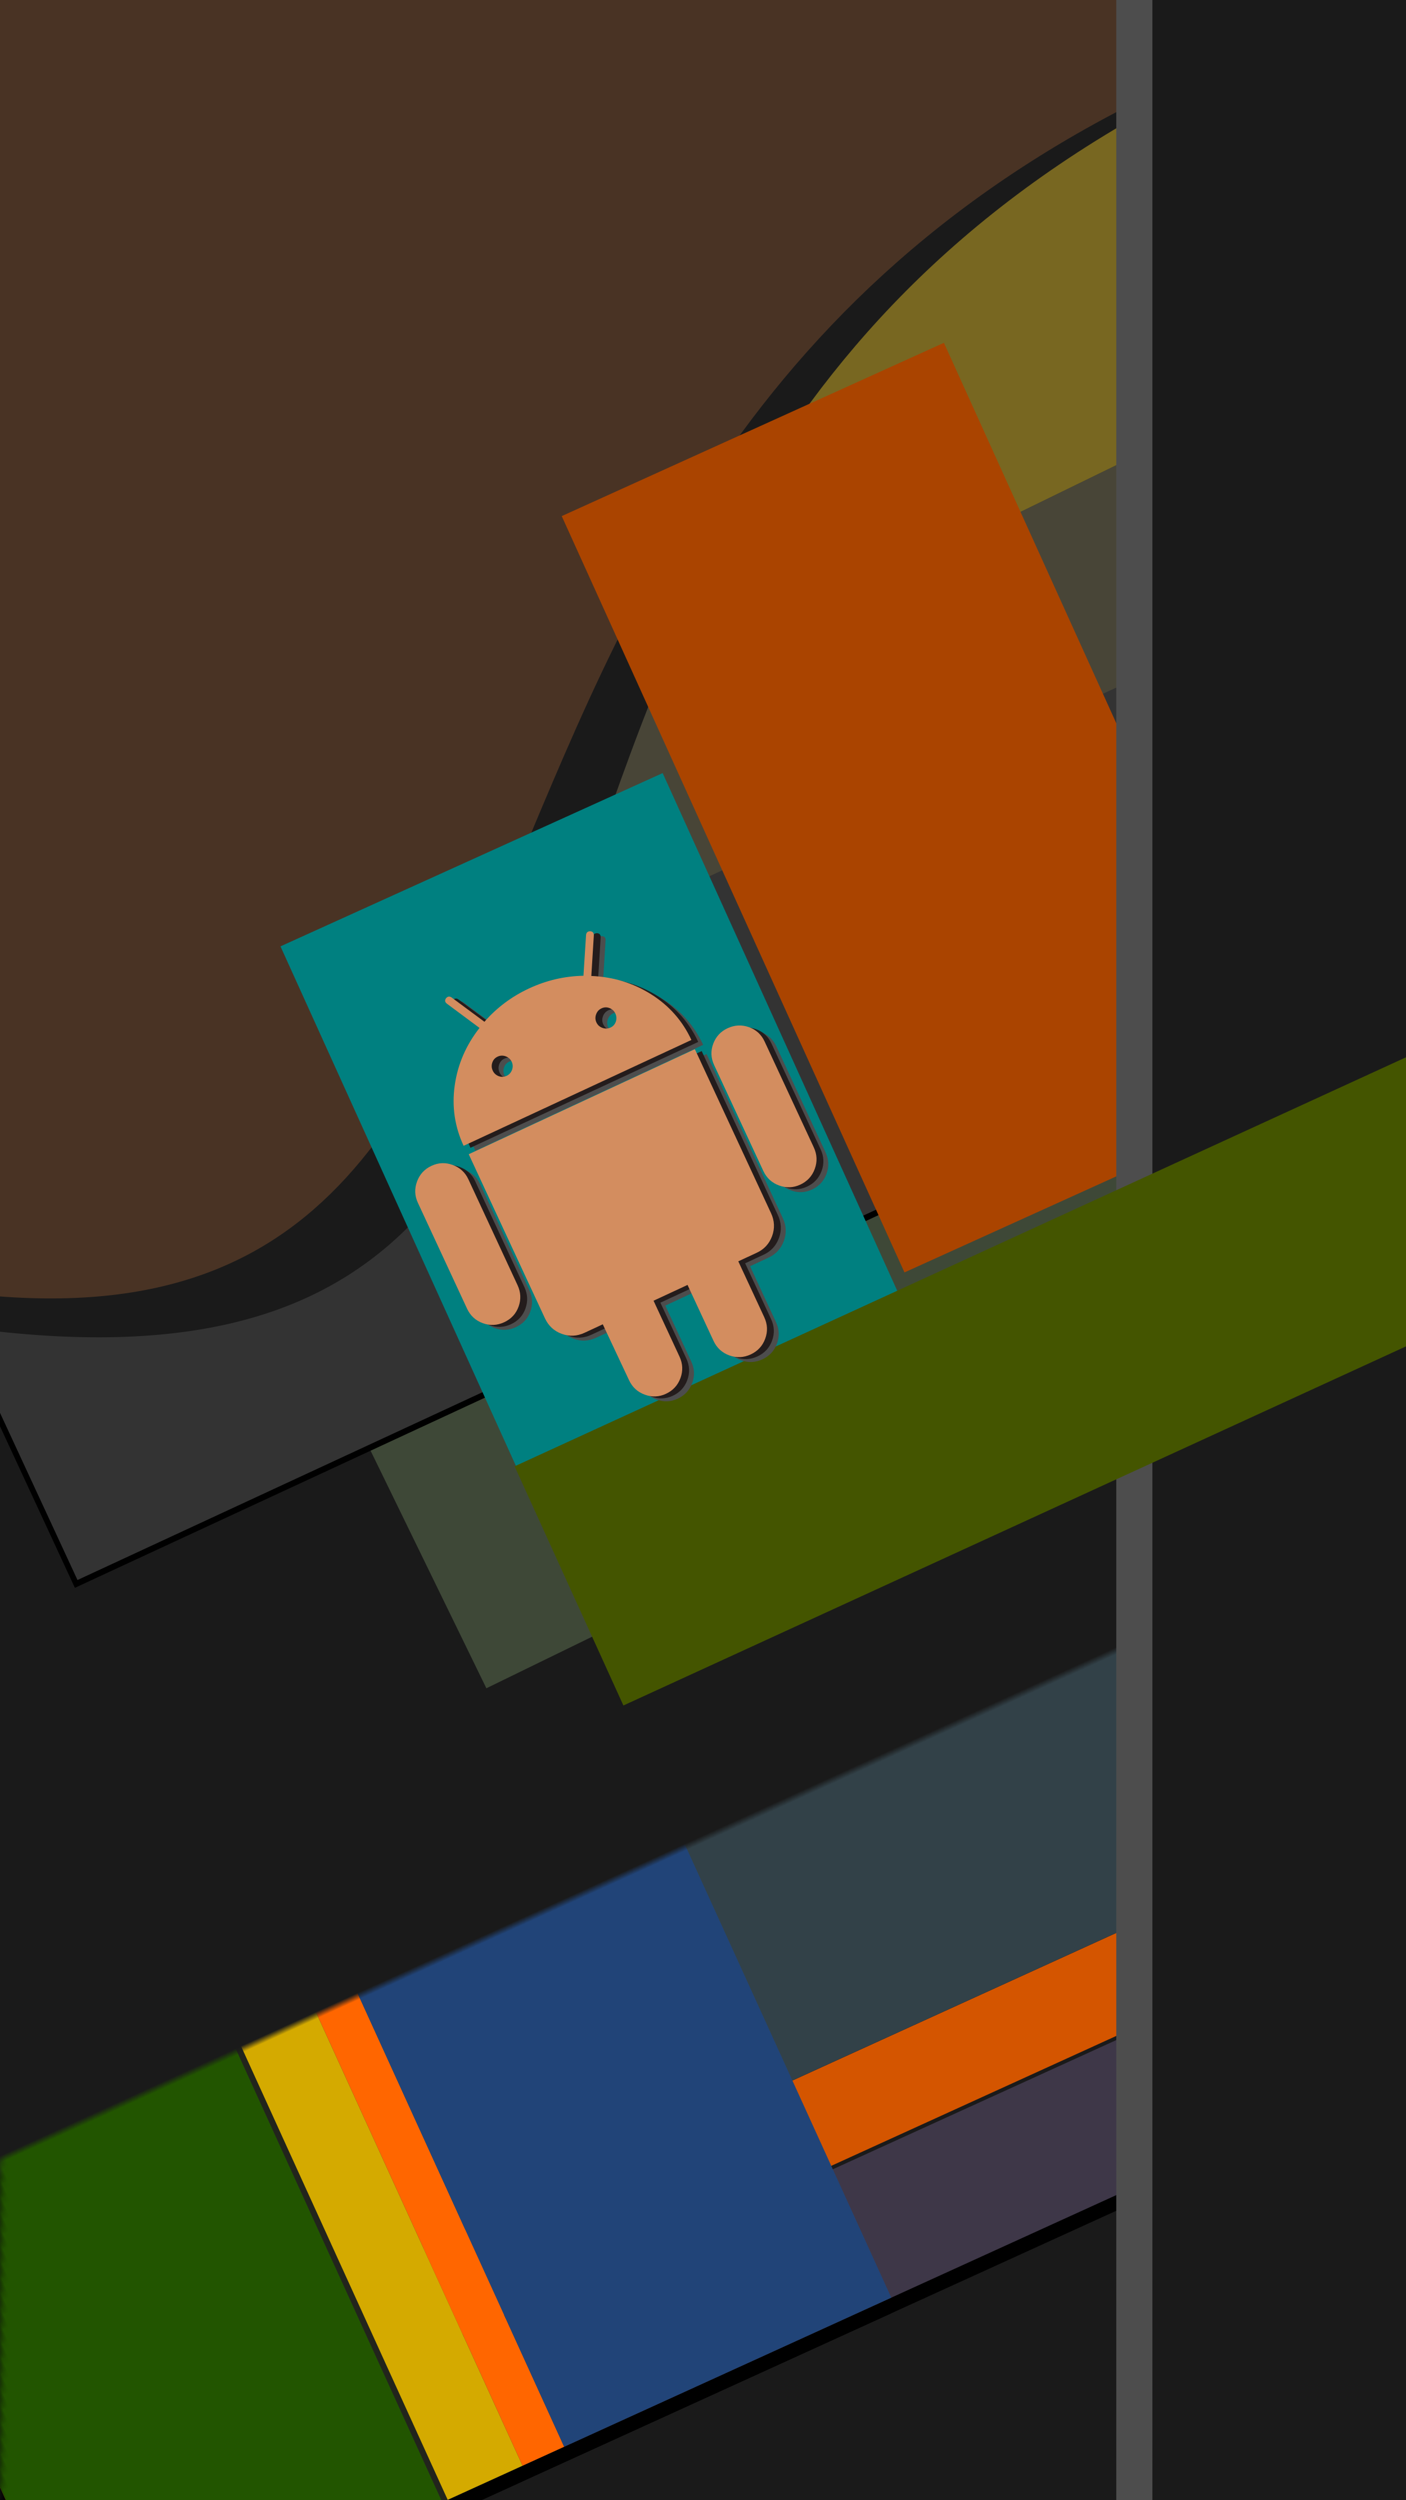 <?xml version="1.0" encoding="UTF-8"?>
<svg width="1080" height="1920" version="1.1" viewBox="0 0 285.75 508" xmlns="http://www.w3.org/2000/svg">
<defs>
<mask id="a" maskUnits="userSpaceOnUse">
<rect transform="rotate(24.509)" x=".802" y="-272.46" width="213.19" height="270.23" fill="#ccc" stroke-width=".196"/>
</mask>
<clipPath id="d">
<rect transform="rotate(115.99)" x="-219.9" y="-120.24" width="287.27" height="509.18" fill="#1a1a1a" stroke-width=".263"/>
</clipPath>
<clipPath id="c">
<rect transform="matrix(.909 .416 -.414 .91 0 0)" x="-.538" y="-211.18" width="287.6" height="508.6" fill="#1a1a1a" stroke-width=".263"/>
</clipPath>
<clipPath id="b">
<rect transform="rotate(24.874)" x="-.537" y="-211.42" width="287.27" height="509.18" fill="#1a1a1a" stroke-width=".263"/>
</clipPath>
</defs>
<g transform="translate(0 211)">
<rect x="-.537" y="-211.42" width="287.27" height="509.18" fill="#1a1a1a" stroke-width=".263"/>
<g transform="matrix(1.229 -.56 .56 1.229 -1.194 306.86)" mask="url(#a)">
<rect x="3.649" y="-175.37" width="257.67" height="177.89" stroke-width=".265"/>
<rect x="3.668" y="-3.721" width="257.67" height="27.464" stroke-width=".104"/>
<rect x="3.668" y="-12.15" width="257.65" height="14.67" stroke-width=".076"/>
<rect x="3.668" y="-12.15" width="257.65" height="14.103" stroke-width=".074"/>
<rect x="3.668" y="-73.747" width="257.67" height="61.597" stroke-width=".156"/>
<rect x="3.668" y="-154.15" width="60.52" height="177.89" stroke-width=".128"/>
<rect x="63.296" y="-154.15" width="13.271" height="177.89" stroke-width=".06"/>
<rect x="64.188" y="-154.15" width="12.379" height="177.89" stroke-width=".058"/>
<rect x="76.567" y="-154.15" width="6.877" height="177.89" stroke-width=".043"/>
<rect x="83.444" y="-154.15" width="54.101" height="177.89" stroke-width=".121"/>
</g>
<g transform="rotate(244.01 81.187 -114.15)" clip-path="url(#d)">
<rect x="-147.83" y="-206.15" width="241.2" height="268.44" fill="#3e4837" stroke-width=".228"/>
<rect x="-84.004" y="-206.15" width="103.46" height="268.44" fill="#241f1c" stroke-width=".149"/>
<rect x="-80.401" y="-206.15" width="99.853" height="268.44" fill="#484537" stroke-width=".147"/>
<rect x="19.452" y="-206.15" width="112.82" height="268.44" fill="#786721" stroke-width=".156"/>
</g>
<g transform="matrix(1.229 -.56 .56 1.229 -1.194 303.68)" mask="url(#a)">
<rect x="3.649" y="-175.37" width="257.67" height="177.89" stroke-width=".265"/>
<rect x="3.668" y="-3.721" width="257.67" height="27.464" fill="#3e3748" stroke-width=".104"/>
<rect x="3.668" y="-12.15" width="257.65" height="14.67" fill="#1a1a1a" stroke-width=".076"/>
<rect x="3.668" y="-12.15" width="257.65" height="14.103" fill="#d45500" stroke-width=".074"/>
<rect x="3.668" y="-73.747" width="257.67" height="61.597" fill="#324148" stroke-width=".156"/>
<rect x="3.668" y="-154.15" width="60.52" height="177.89" fill="#250" stroke-width=".128"/>
<rect x="63.296" y="-154.15" width="13.271" height="177.89" fill="#22241c" stroke-width=".06"/>
<rect x="64.188" y="-154.15" width="12.379" height="177.89" fill="#d4aa00" stroke-width=".058"/>
<rect x="76.567" y="-154.15" width="6.877" height="177.89" fill="#f60" stroke-width=".043"/>
<rect x="83.444" y="-154.15" width="54.101" height="177.89" fill="#214478" stroke-width=".121"/>
</g>
<rect transform="rotate(-24.874 3.334 1.993)" x="-31.992" y="30.741" width="377.96" height="75.704" clip-path="url(#b)"/>
<rect transform="rotate(-24.874)" x="-31.992" y="30.741" width="377.96" height="75.704" clip-path="url(#b)" fill="#333"/>
<g>
<path d="m-0.537-211.42h287.27c-230.37 74.34-113.03 290.07-287.27 270.94z" fill="#1a1a1a"/>
<path d="m-0.537-211.42h287.27c-226.9 62.556-142.82 275.26-287.27 263.79z" fill="#493324"/>
</g>
<rect transform="rotate(-24.384)" x="147.8" y="-49.539" width="85.278" height="168.72" fill="#a40" stroke-width=".265"/>
<rect transform="rotate(-24.384)" x="59.647" y="6.485" width="85.278" height="168.72" fill="#008080" stroke-width=".265"/>
<rect x="226.87" y="-211.42" width="59.863" height="509.18" fill="#4d4d4d" stroke-width=".12"/>
<rect x="234.21" y="-211.42" width="52.527" height="509.18" fill="#1a1a1a" stroke-width=".112"/>
<rect transform="matrix(.909 -.417 .414 .91 0 0)" x="59.2" y="122.65" width="210.29" height="53.402" clip-path="url(#c)" fill="#450" stroke-width=".265"/>
<g transform="matrix(.376 0 0 .376 70.568 37.574)">
<g transform="matrix(.226 -.105 .105 .226 -15.438 -87.153)" fill="#4d4d4d">
<g fill="#4d4d4d">
<g fill="#4d4d4d">
<path d="m146 327.4c-16.9 0-31.2 5.9-43 17.7s-17.7 25.9-17.7 42.4v253.2c0 16.9 5.9 31.2 17.7 43s26.1 17.7 43 17.7 31.1-5.9 42.7-17.7 17.4-26.1 17.4-43v-253.2c0-16.5-5.9-30.6-17.7-42.4-11.7-11.8-25.9-17.7-42.4-17.7z"/>
<path d="m633.7 100.1 41.8-77.1c2.7-5.1 1.8-9-2.9-11.8-5.1-2.4-9-1.2-11.8 3.5l-42.4 77.8c-37.3-16.5-76.8-24.8-118.4-24.8s-81.1 8.3-118.4 24.8l-42.4-77.8c-2.8-4.7-6.7-5.9-11.8-3.5-4.7 2.8-5.7 6.7-2.9 11.8l41.8 77.1c-42.4 21.6-76.2 51.7-101.3 90.4s-37.7 81-37.7 126.9h544.8c0-45.9-12.6-88.2-37.7-126.9s-58.7-68.8-100.7-90.4zm-241.8 112.2c-4.5 4.5-9.9 6.8-16.2 6.8s-11.6-2.3-15.9-6.8-6.5-9.9-6.5-16.2 2.2-11.7 6.5-16.2 9.6-6.8 15.9-6.8 11.7 2.3 16.2 6.8 6.8 9.9 6.8 16.2-2.3 11.7-6.8 16.2zm248.3 0c-4.3 4.5-9.6 6.8-15.9 6.8s-11.7-2.3-16.2-6.8-6.8-9.9-6.8-16.2 2.3-11.7 6.8-16.2 9.9-6.8 16.2-6.8 11.6 2.3 15.9 6.8 6.5 9.9 6.5 16.2c-0.1 6.3-2.2 11.7-6.5 16.2z"/>
<path d="m229.7 730.9c0 18.1 6.3 33.4 18.8 45.9 12.6 12.6 27.9 18.8 45.9 18.8h43.6l0.6 133.7c0 16.9 5.9 31.2 17.7 43s25.9 17.7 42.4 17.7c16.9 0 31.2-5.9 43-17.7s17.7-26.1 17.7-43v-133.7h81.3v133.7c0 16.9 5.9 31.2 17.7 43s26.1 17.7 43 17.7 31.2-5.9 43-17.7 17.7-26.1 17.7-43v-133.7h44.2c17.7 0 32.8-6.3 45.4-18.8 12.6-12.6 18.8-27.9 18.8-45.9v-392.3h-540.8z"/>
<path d="m854 327.4c-16.5 0-30.6 5.8-42.4 17.4s-17.7 25.8-17.7 42.7v253.2c0 16.9 5.9 31.2 17.7 43s25.9 17.7 42.4 17.7c16.9 0 31.2-5.9 43-17.7s17.7-26.1 17.7-43v-253.2c0-16.9-5.9-31.1-17.7-42.7s-26.2-17.4-43-17.4z"/>
</g>
</g>
</g>
<g transform="matrix(.226 -.105 .105 .226 -18.084 -88.741)" fill="#241c1c">
<g fill="#241c1c">
<g fill="#241c1c">
<path d="m146 327.4c-16.9 0-31.2 5.9-43 17.7s-17.7 25.9-17.7 42.4v253.2c0 16.9 5.9 31.2 17.7 43s26.1 17.7 43 17.7 31.1-5.9 42.7-17.7 17.4-26.1 17.4-43v-253.2c0-16.5-5.9-30.6-17.7-42.4-11.7-11.8-25.9-17.7-42.4-17.7z"/>
<path d="m633.7 100.1 41.8-77.1c2.7-5.1 1.8-9-2.9-11.8-5.1-2.4-9-1.2-11.8 3.5l-42.4 77.8c-37.3-16.5-76.8-24.8-118.4-24.8s-81.1 8.3-118.4 24.8l-42.4-77.8c-2.8-4.7-6.7-5.9-11.8-3.5-4.7 2.8-5.7 6.7-2.9 11.8l41.8 77.1c-42.4 21.6-76.2 51.7-101.3 90.4s-37.7 81-37.7 126.9h544.8c0-45.9-12.6-88.2-37.7-126.9s-58.7-68.8-100.7-90.4zm-241.8 112.2c-4.5 4.5-9.9 6.8-16.2 6.8s-11.6-2.3-15.9-6.8-6.5-9.9-6.5-16.2 2.2-11.7 6.5-16.2 9.6-6.8 15.9-6.8 11.7 2.3 16.2 6.8 6.8 9.9 6.8 16.2-2.3 11.7-6.8 16.2zm248.3 0c-4.3 4.5-9.6 6.8-15.9 6.8s-11.7-2.3-16.2-6.8-6.8-9.9-6.8-16.2 2.3-11.7 6.8-16.2 9.9-6.8 16.2-6.8 11.6 2.3 15.9 6.8 6.5 9.9 6.5 16.2c-0.1 6.3-2.2 11.7-6.5 16.2z"/>
<path d="m229.7 730.9c0 18.1 6.3 33.4 18.8 45.9 12.6 12.6 27.9 18.8 45.9 18.8h43.6l0.6 133.7c0 16.9 5.9 31.2 17.7 43s25.9 17.7 42.4 17.7c16.9 0 31.2-5.9 43-17.7s17.7-26.1 17.7-43v-133.7h81.3v133.7c0 16.9 5.9 31.2 17.7 43s26.1 17.7 43 17.7 31.2-5.9 43-17.7 17.7-26.1 17.7-43v-133.7h44.2c17.7 0 32.8-6.3 45.4-18.8 12.6-12.6 18.8-27.9 18.8-45.9v-392.3h-540.8z"/>
<path d="m854 327.4c-16.5 0-30.6 5.8-42.4 17.4s-17.7 25.8-17.7 42.7v253.2c0 16.9 5.9 31.2 17.7 43s25.9 17.7 42.4 17.7c16.9 0 31.2-5.9 43-17.7s17.7-26.1 17.7-43v-253.2c0-16.9-5.9-31.1-17.7-42.7s-26.2-17.4-43-17.4z"/>
</g>
</g>
</g>
<g transform="matrix(.226 -.105 .105 .226 -21.788 -89.799)" fill="#d38d5f">
<g fill="#d38d5f">
<g fill="#d38d5f">
<path d="m146 327.4c-16.9 0-31.2 5.9-43 17.7s-17.7 25.9-17.7 42.4v253.2c0 16.9 5.9 31.2 17.7 43s26.1 17.7 43 17.7 31.1-5.9 42.7-17.7 17.4-26.1 17.4-43v-253.2c0-16.5-5.9-30.6-17.7-42.4-11.7-11.8-25.9-17.7-42.4-17.7z"/>
<path d="m633.7 100.1 41.8-77.1c2.7-5.1 1.8-9-2.9-11.8-5.1-2.4-9-1.2-11.8 3.5l-42.4 77.8c-37.3-16.5-76.8-24.8-118.4-24.8s-81.1 8.3-118.4 24.8l-42.4-77.8c-2.8-4.7-6.7-5.9-11.8-3.5-4.7 2.8-5.7 6.7-2.9 11.8l41.8 77.1c-42.4 21.6-76.2 51.7-101.3 90.4s-37.7 81-37.7 126.9h544.8c0-45.9-12.6-88.2-37.7-126.9s-58.7-68.8-100.7-90.4zm-241.8 112.2c-4.5 4.5-9.9 6.8-16.2 6.8s-11.6-2.3-15.9-6.8-6.5-9.9-6.5-16.2 2.2-11.7 6.5-16.2 9.6-6.8 15.9-6.8 11.7 2.3 16.2 6.8 6.8 9.9 6.8 16.2-2.3 11.7-6.8 16.2zm248.3 0c-4.3 4.5-9.6 6.8-15.9 6.8s-11.7-2.3-16.2-6.8-6.8-9.9-6.8-16.2 2.3-11.7 6.8-16.2 9.9-6.8 16.2-6.8 11.6 2.3 15.9 6.8 6.5 9.9 6.5 16.2c-0.1 6.3-2.2 11.7-6.5 16.2z"/>
<path d="m229.7 730.9c0 18.1 6.3 33.4 18.8 45.9 12.6 12.6 27.9 18.8 45.9 18.8h43.6l0.6 133.7c0 16.9 5.9 31.2 17.7 43s25.9 17.7 42.4 17.7c16.9 0 31.2-5.9 43-17.7s17.7-26.1 17.7-43v-133.7h81.3v133.7c0 16.9 5.9 31.2 17.7 43s26.1 17.7 43 17.7 31.2-5.9 43-17.7 17.7-26.1 17.7-43v-133.7h44.2c17.7 0 32.8-6.3 45.4-18.8 12.6-12.6 18.8-27.9 18.8-45.9v-392.3h-540.8z"/>
<path d="m854 327.4c-16.5 0-30.6 5.8-42.4 17.4s-17.7 25.8-17.7 42.7v253.2c0 16.9 5.9 31.2 17.7 43s25.9 17.7 42.4 17.7c16.9 0 31.2-5.9 43-17.7s17.7-26.1 17.7-43v-253.2c0-16.9-5.9-31.1-17.7-42.7s-26.2-17.4-43-17.4z"/>
</g>
</g>
</g>
</g>
</g>
</svg>
